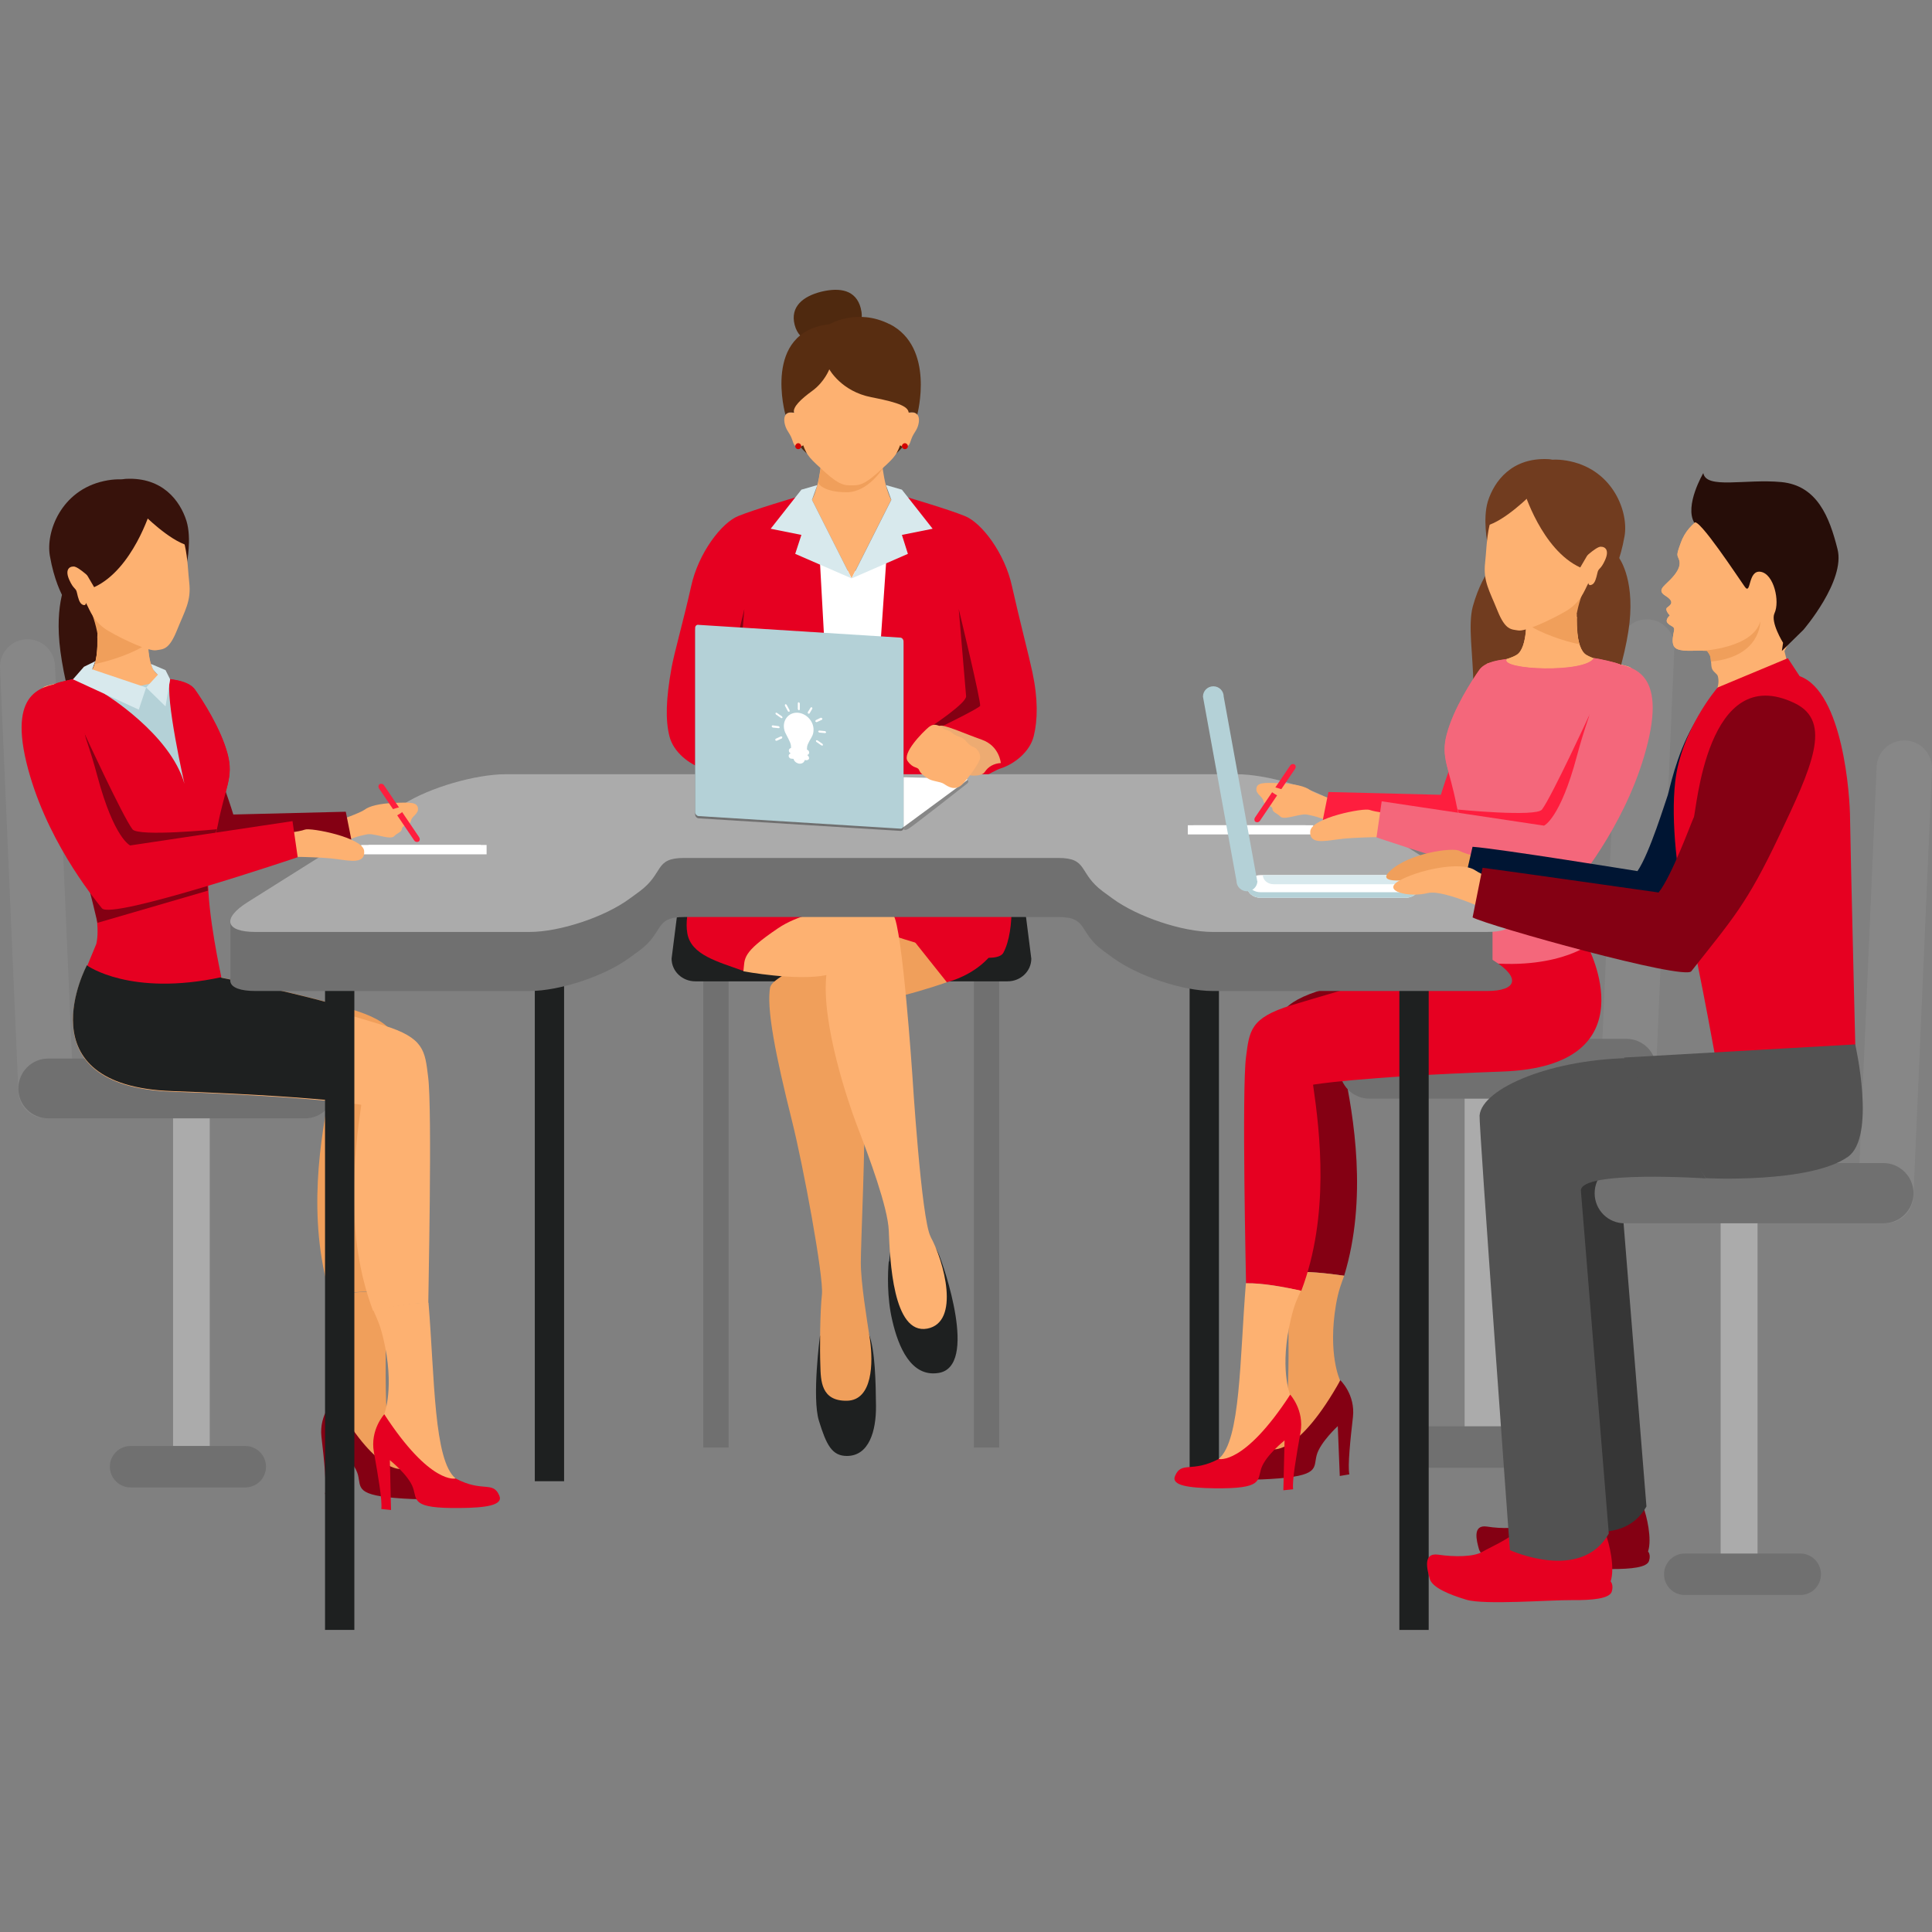 <svg width="80" height="80" viewBox="0 0 80 80" fill="none" xmlns="http://www.w3.org/2000/svg">
<rect x="0" y="0" width="80" height="80" fill="#808080" stroke="none"/>
<g clip-path="url(#clip0_259_4712)">
<path d="M32.928 20.598C32.928 20.598 31.269 21.085 30.575 21.366C29.882 21.638 28.916 22.901 28.618 24.28C28.313 25.651 27.925 27.005 27.809 27.641C27.57 28.97 27.553 29.812 27.718 30.481C27.884 31.15 28.544 31.645 29.089 31.819C29.238 31.86 29.675 32.108 29.675 32.108H34.439L33.779 22.53L32.928 20.598Z" fill="#E60021"/>
<path d="M30.17 40.207H29.121V59.941H30.17V40.207Z" fill="#707070"/>
<path d="M41.375 40.207H40.326V59.941H41.375V40.207Z" fill="#707070"/>
<path d="M42.382 37.093C42.382 36.581 41.944 36.16 41.399 36.16H29.121C28.576 36.16 28.139 36.581 28.139 37.093L27.809 39.694C27.809 40.214 28.246 40.635 28.791 40.635H41.721C42.266 40.635 42.704 40.214 42.704 39.694L42.374 37.093H42.382Z" fill="#1E2020"/>
<path d="M39.212 40.671C39.212 40.671 35.753 41.91 34.374 41.53C32.995 41.142 34.993 38.07 34.993 38.07L38.403 38.227L39.212 40.671Z" fill="#F09F5B"/>
<path d="M39.799 31.621C39.799 31.621 40.864 34.503 41.442 35.518C41.978 36.46 42.044 38.524 41.549 39.449C41.054 40.373 34.861 37.995 34.861 37.995L34.613 32.117L39.79 31.621H39.799Z" fill="#E60021"/>
<path d="M39.211 40.669C39.211 40.669 42.216 40 41.589 36.879C41.308 35.525 39.591 36.648 39.591 36.648L36.346 37.077L39.211 40.677V40.669Z" fill="#E60021"/>
<path d="M36.802 52.236C36.76 52.674 36.719 53.722 36.95 54.688C37.198 55.762 37.718 57.033 38.858 56.852C40.526 56.596 39.081 52.418 38.858 51.898C38.552 51.212 38.123 51.113 37.743 51.212C37.041 51.386 36.917 51.105 36.818 52.236H36.802Z" fill="#1E2020"/>
<path d="M33.953 55.318C33.953 55.318 33.614 57.886 33.911 58.835C34.217 59.826 34.448 60.288 35.067 60.288C35.984 60.288 36.281 59.256 36.273 58.224C36.264 57.275 36.24 55.879 35.975 55.235C35.719 54.599 33.953 55.318 33.953 55.318Z" fill="#1E2020"/>
<path d="M30.782 40.205C29.717 39.817 28.619 39.545 28.462 38.653C28.305 37.761 28.784 36.713 29.312 35.904C29.849 35.086 30.865 32.105 30.865 32.105H35.356L35.241 40.048L30.782 40.205Z" fill="#E60021"/>
<path d="M31.896 40.852C31.715 41.711 32.128 43.751 32.788 46.385C33.267 48.292 34.109 52.858 34.035 53.593C33.952 54.328 33.944 55.896 33.969 56.532C33.986 57.168 33.994 58.018 35.067 58.002C36.141 57.985 36.157 56.416 36.025 55.483C35.885 54.559 35.645 53.122 35.645 52.272C35.645 51.421 35.843 47.293 35.785 45.765C35.728 44.238 34.968 39.094 34.968 39.094C34.968 39.094 32.004 40.39 31.905 40.852H31.896Z" fill="#F09F5B"/>
<path d="M38.536 51.209C38.148 50.507 37.777 44.496 37.777 44.496C37.777 44.496 37.364 38.37 36.992 37.891C36.621 37.412 33.747 37.403 32.22 38.435C30.692 39.468 30.849 39.674 30.783 40.219C30.783 40.219 33.004 40.632 34.218 40.376C34.003 42.366 35.126 45.66 35.473 46.569C35.993 47.923 36.761 49.987 36.802 50.953C36.852 52.15 36.968 55.279 38.396 55.015C39.775 54.751 39.09 52.224 38.536 51.217V51.209Z" fill="#FDB171"/>
<path d="M37.71 22.742L35.266 23.708L33.185 22.742V32.114H37.71V22.742Z" fill="white"/>
<path d="M34.036 18.773C34.036 18.773 33.978 20.02 33.623 20.697L35.266 23.95V19.591L34.036 18.773Z" fill="#FDB171"/>
<path d="M36.488 18.773C36.488 18.773 36.546 20.02 36.901 20.697L35.258 23.95V19.591L36.488 18.773Z" fill="#FDB171"/>
<path d="M36.554 19.384C36.529 19.194 36.513 19.029 36.505 18.922L36.488 18.781L35.266 19.599L34.102 18.814L34.036 18.847C34.028 18.996 33.995 19.351 33.928 19.747L33.879 20.003C33.879 20.003 34.069 20.383 35.06 20.383C35.951 20.383 36.562 19.384 36.562 19.384H36.554Z" fill="#F09F5B"/>
<path d="M30.592 24.552C31.22 24.816 30.592 32.115 30.592 32.115H34.44L33.862 21.629L30.584 24.552H30.592Z" fill="#E60021"/>
<path d="M37.115 18.774C37.115 18.774 37.396 18.535 37.421 18.411L37.214 18.328L37.115 18.766V18.774Z" fill="#4F290F"/>
<path d="M33.407 18.774C33.407 18.774 33.126 18.535 33.102 18.411L33.308 18.328L33.407 18.766V18.774Z" fill="#4F290F"/>
<path d="M35.645 12.78C35.843 13.539 35.282 13.886 34.522 14.068C33.762 14.249 33.102 14.208 32.904 13.449C32.714 12.697 33.251 12.268 34.01 12.078C34.77 11.896 35.447 11.995 35.645 12.771V12.78Z" fill="#4F290F"/>
<path d="M37.643 17.091C37.643 17.091 37.998 15.63 37.585 14.812C37.139 13.937 36.479 13.434 35.265 13.434C34.051 13.434 33.382 13.937 32.945 14.812C32.532 15.63 32.887 17.091 32.887 17.091C32.334 16.984 32.441 17.57 32.614 17.843C32.755 18.066 32.763 18.09 32.846 18.33C32.969 18.677 33.258 18.437 33.258 18.437C33.424 18.883 33.539 18.99 34.2 19.585C34.778 20.097 34.976 20.097 35.265 20.097C35.554 20.097 35.752 20.097 36.33 19.585C36.991 18.99 37.106 18.883 37.271 18.437C37.271 18.437 37.552 18.677 37.684 18.33C37.767 18.09 37.775 18.066 37.915 17.843C38.089 17.578 38.188 16.984 37.643 17.091Z" fill="#FDB171"/>
<path d="M36.842 13.426C35.488 12.74 34.349 13.426 34.349 13.426C31.541 13.731 32.524 17.174 32.524 17.174C32.582 17.092 32.697 17.05 32.871 17.092C32.83 16.844 33.151 16.538 33.647 16.175C34.142 15.812 34.34 15.292 34.34 15.292C34.34 15.292 34.836 16.208 36.083 16.448C37.33 16.687 37.594 16.86 37.627 17.084C37.808 17.05 37.916 17.083 37.982 17.166C37.982 17.166 38.733 14.383 36.834 13.417L36.842 13.426Z" fill="#582D11"/>
<path d="M37.593 18.475C37.593 18.55 37.536 18.599 37.47 18.599C37.404 18.599 37.346 18.55 37.346 18.475C37.346 18.409 37.404 18.352 37.47 18.352C37.536 18.352 37.593 18.409 37.593 18.475Z" fill="#D40000"/>
<path d="M32.93 18.475C32.93 18.55 32.987 18.599 33.053 18.599C33.12 18.599 33.177 18.55 33.177 18.475C33.177 18.409 33.12 18.352 33.053 18.352C32.987 18.352 32.93 18.409 32.93 18.475Z" fill="#D40000"/>
<path d="M35.264 23.95L33.621 20.697L33.844 20.086L33.184 20.276L31.912 21.894L33.184 22.15L32.928 22.934L35.264 23.95Z" fill="#D8E9ED"/>
<path d="M37.595 20.598C37.595 20.598 39.255 21.085 39.948 21.366C40.642 21.638 41.608 22.901 41.905 24.28C42.211 25.651 42.615 27.195 42.747 27.822C42.987 28.945 42.97 29.812 42.805 30.481C42.64 31.15 41.979 31.645 41.434 31.819C41.286 31.86 40.848 32.108 40.848 32.108H36.084L36.745 22.53L37.595 20.598Z" fill="#E60021"/>
<path d="M35.266 23.95L36.909 20.697L36.686 20.086L37.346 20.276L38.618 21.894L37.346 22.15L37.594 22.934L35.266 23.95Z" fill="#D8E9ED"/>
<path d="M39.063 30.049C39.063 30.049 40.525 29.331 40.582 29.232C40.648 29.133 39.699 25.219 39.699 25.219C39.699 25.219 39.98 28.546 40.004 28.827C40.029 29.108 38.617 30.041 38.617 30.041L39.063 30.057V30.049Z" fill="#840013"/>
<path d="M31.458 30.049C31.458 30.049 29.997 29.331 29.939 29.232C29.873 29.133 30.822 25.219 30.822 25.219C30.822 25.219 30.542 28.546 30.517 28.827C30.492 29.108 31.904 30.041 31.904 30.041L31.458 30.057V30.049Z" fill="#840013"/>
<path d="M30.361 32.108C30.361 32.108 29.891 32.174 29.75 31.96C29.61 31.745 29.379 31.613 29.09 31.596C29.09 31.596 29.148 30.886 29.874 30.63C30.609 30.374 31.526 29.945 31.641 30.069C31.765 30.193 30.353 32.108 30.353 32.108H30.361Z" fill="#EDAB72"/>
<path d="M32.044 30.091C32.341 30.338 33.175 31.197 32.936 31.519C32.705 31.841 32.531 31.734 32.465 31.882C32.399 32.031 32.3 32.097 32.11 32.229C31.92 32.361 31.598 32.353 31.433 32.46C31.268 32.568 30.962 32.782 30.657 32.46C30.352 32.138 29.963 31.577 29.939 31.395C29.914 31.222 30.038 30.991 30.228 30.925C30.426 30.859 30.533 30.627 30.674 30.561C30.814 30.495 30.987 30.454 31.095 30.347C31.202 30.239 31.4 30.223 31.45 30.173C31.508 30.124 31.797 29.892 32.036 30.091H32.044Z" fill="#FDB171"/>
<path d="M5.449 43.964L8.785 40.43C8.785 40.43 8.818 40.38 8.835 40.355L9.157 40.479C9.157 40.479 12.872 41.222 14.812 41.875C16.505 42.444 16.464 43.064 16.53 44.137C16.621 45.508 15.985 53.368 15.977 53.492C15.275 53.426 14.367 53.533 13.673 53.632C12.699 50.437 13.277 47.044 13.69 45.078C13.69 45.078 11.956 44.69 5.895 44.013C5.738 43.997 5.59 43.98 5.449 43.955V43.964Z" fill="#F09F5B"/>
<path d="M15.97 53.501C16.019 56.647 15.755 60.032 16.614 60.841C16.614 60.841 15.838 61.262 15.425 61.056C14.673 60.676 13.839 57.968 13.839 57.968C13.839 57.968 14.351 56.886 14.005 54.838C13.897 54.227 13.782 53.971 13.666 53.641C14.36 53.542 15.276 53.435 15.97 53.501Z" fill="#F09F5B"/>
<path d="M8.685 60.446C8.685 60.867 8.347 61.205 7.926 61.205C7.505 61.205 7.166 60.867 7.166 60.446V44.502C7.166 44.081 7.505 43.742 7.926 43.742C8.347 43.742 8.685 44.081 8.685 44.502V60.446Z" fill="#ABABAB"/>
<path d="M3.039 45.17C3.039 45.798 2.527 46.31 1.899 46.31C1.272 46.31 0.76 45.798 0.76 45.17L0 27.608C0 26.981 0.512 26.469 1.139 26.469C1.767 26.469 2.279 26.981 2.279 27.608L3.039 45.17Z" fill="#878787"/>
<path d="M13.863 45.071C13.863 44.385 13.31 43.832 12.633 43.832H1.998C1.313 43.832 0.76 44.385 0.76 45.071C0.76 45.756 1.313 46.309 1.998 46.309H12.633C13.31 46.309 13.863 45.756 13.863 45.071Z" fill="#707070"/>
<path d="M11.014 60.734C11.014 60.263 10.634 59.875 10.155 59.875H5.408C4.937 59.875 4.549 60.255 4.549 60.734C4.549 61.204 4.937 61.592 5.408 61.592H10.155C10.626 61.592 11.014 61.213 11.014 60.734Z" fill="#707070"/>
<path d="M13.839 57.958C13.839 57.958 13.204 58.56 13.311 59.493C13.418 60.426 13.534 61.524 13.46 61.863L13.864 61.929L13.947 59.865C13.947 59.865 14.682 60.542 14.822 61.07C14.962 61.607 14.673 61.929 16.713 62.053C17.737 62.119 18.505 62.078 18.364 61.657C18.141 61.013 17.687 61.491 16.605 60.823C16.605 60.823 15.549 61.029 13.831 57.949L13.839 57.958Z" fill="#840013"/>
<path d="M3.599 39.977L6.101 40.208L9.148 40.489C9.148 40.489 13.689 41.785 15.869 42.454C17.57 42.974 17.594 43.511 17.727 44.584C17.908 45.946 17.727 53.84 17.735 53.964C17.033 53.947 16.133 54.129 15.448 54.277C14.267 51.164 14.671 47.73 14.96 45.748C14.96 45.748 13.202 45.426 7.117 45.203C0.916 44.98 3.599 39.993 3.599 39.993V39.977Z" fill="#FDB171"/>
<path d="M17.744 53.946C18 57.084 17.959 60.477 18.867 61.221C18.867 61.221 18.124 61.7 17.695 61.518C16.927 61.196 15.911 58.554 15.911 58.554C15.911 58.554 16.357 57.439 15.87 55.416C15.729 54.813 15.589 54.566 15.457 54.252C16.142 54.103 17.042 53.93 17.744 53.946Z" fill="#FDB171"/>
<path d="M15.912 58.562C15.912 58.562 15.317 59.206 15.482 60.131C15.647 61.056 15.837 62.138 15.788 62.484L16.192 62.526L16.143 60.462C16.143 60.462 16.919 61.081 17.1 61.601C17.282 62.121 17.01 62.468 19.057 62.443C20.089 62.435 20.849 62.336 20.676 61.931C20.411 61.304 19.99 61.816 18.867 61.221C18.867 61.221 17.827 61.502 15.912 58.562Z" fill="#E60021"/>
<path d="M13.945 45.6C13.648 43.775 14.548 41.802 14.548 41.794C12.558 41.166 9.148 40.481 9.148 40.481L9.073 40.109C9.073 40.109 7.521 40.192 6.101 40.2C4.747 40.208 3.599 39.969 3.599 39.969C3.599 39.969 0.916 44.956 7.117 45.179C10.766 45.311 12.855 45.476 13.945 45.592V45.6Z" fill="#1E2020"/>
<path d="M23.358 34.508H22.145V61.334H23.358V34.508Z" fill="#1E2020"/>
<path d="M50.474 34.508H49.26V61.334H50.474V34.508Z" fill="#1E2020"/>
<path d="M63.883 43.147L60.547 39.613C60.547 39.613 60.514 39.564 60.497 39.539L60.175 39.663C60.175 39.663 56.46 40.406 54.519 41.058C52.827 41.628 52.868 42.247 52.802 43.321C52.711 44.691 53.347 52.552 53.355 52.684C54.049 52.618 54.965 52.725 55.659 52.824C56.633 49.629 56.055 46.235 55.642 44.27C55.642 44.27 57.376 43.882 63.437 43.205C63.593 43.189 63.742 43.172 63.883 43.147Z" fill="#840013"/>
<path d="M53.355 52.684C53.305 55.83 53.57 59.216 52.711 60.025C52.711 60.025 53.487 60.446 53.9 60.239C54.651 59.868 55.485 57.151 55.485 57.151C55.485 57.151 54.973 56.07 55.32 54.022C55.427 53.411 55.543 53.155 55.659 52.825C54.965 52.726 54.048 52.618 53.355 52.684Z" fill="#F09F5B"/>
<path d="M60.647 59.626C60.647 60.047 60.985 60.386 61.406 60.386C61.819 60.386 62.166 60.047 62.166 59.626V43.674C62.166 43.253 61.827 42.914 61.406 42.914C60.985 42.914 60.647 43.253 60.647 43.674V59.626Z" fill="#ABABAB"/>
<path d="M66.295 44.346C66.295 44.974 66.807 45.486 67.434 45.486C68.062 45.486 68.574 44.974 68.574 44.346L69.333 26.784C69.333 26.157 68.822 25.645 68.194 25.645C67.567 25.645 67.055 26.157 67.055 26.784L66.295 44.346Z" fill="#878787"/>
<path d="M55.469 44.254C55.469 43.569 56.022 43.016 56.707 43.016H67.342C68.027 43.016 68.581 43.569 68.581 44.254C68.581 44.94 68.027 45.493 67.342 45.493H56.707C56.022 45.493 55.469 44.94 55.469 44.254Z" fill="#707070"/>
<path d="M58.318 59.917C58.318 59.447 58.698 59.059 59.177 59.059H63.925C64.395 59.059 64.783 59.438 64.783 59.917C64.783 60.388 64.404 60.776 63.925 60.776H59.177C58.706 60.776 58.318 60.396 58.318 59.917Z" fill="#707070"/>
<path d="M55.494 57.145C55.494 57.145 56.13 57.739 56.022 58.681C55.915 59.614 55.8 60.704 55.874 61.05L55.477 61.117L55.395 59.052C55.395 59.052 54.66 59.729 54.52 60.258C54.379 60.794 54.668 61.117 52.629 61.24C51.605 61.306 50.837 61.265 50.977 60.844C51.2 60.2 51.655 60.679 52.736 60.01C52.736 60.01 53.793 60.217 55.511 57.137L55.494 57.145Z" fill="#840013"/>
<path d="M65.732 39.16L63.23 39.391L60.183 39.672C60.183 39.672 55.642 40.968 53.462 41.629C51.761 42.149 51.737 42.694 51.596 43.759C51.415 45.122 51.596 53.015 51.596 53.139C52.298 53.122 53.198 53.304 53.883 53.453C55.064 50.34 54.66 46.905 54.371 44.915C54.371 44.915 56.129 44.593 62.215 44.37C68.415 44.147 65.732 39.16 65.732 39.16Z" fill="#E60021"/>
<path d="M51.59 53.129C51.334 56.267 51.375 59.66 50.467 60.403C50.467 60.403 51.21 60.882 51.631 60.7C52.399 60.378 53.414 57.736 53.414 57.736C53.414 57.736 52.969 56.621 53.456 54.607C53.596 54.004 53.728 53.756 53.869 53.443C53.183 53.294 52.283 53.121 51.581 53.137L51.59 53.129Z" fill="#FDB171"/>
<path d="M53.422 57.746C53.422 57.746 54.016 58.39 53.851 59.315C53.686 60.24 53.496 61.321 53.546 61.668L53.141 61.709L53.191 59.645C53.191 59.645 52.414 60.264 52.233 60.785C52.051 61.305 52.324 61.652 50.276 61.627C49.244 61.61 48.484 61.519 48.657 61.115C48.922 60.487 49.343 60.999 50.466 60.413C50.466 60.413 51.506 60.694 53.422 57.754V57.746Z" fill="#E60021"/>
<path d="M62.207 23.008C62.207 23.008 61.439 23.487 60.985 25.114C60.779 25.882 60.993 27.112 61.01 28.334C61.018 29.317 61.357 30.423 61.076 31.191C60.481 32.867 61.051 34.18 61.051 34.18C61.051 34.18 60.514 33.47 60.96 32.421C61.109 32.058 61.571 31.43 61.538 30.365C61.505 29.3 61.571 28.441 61.86 27.822C62.149 27.203 62.108 26.385 62.042 25.766C61.984 25.147 62.372 23.628 62.554 23.504C62.727 23.38 62.422 23.322 62.422 23.322L62.199 23L62.207 23.008Z" fill="#713C1F"/>
<path d="M67.012 23.059C67.012 23.059 67.681 23.876 67.474 25.792C67.375 26.692 67.028 28.145 66.475 29.433C66.029 30.473 65.154 31.514 65.129 32.447C65.072 34.469 63.379 35.386 63.379 35.386C63.379 35.386 64.138 34.775 64.089 33.487C64.073 33.041 63.792 32.257 64.304 31.134C64.816 30.011 65.773 28.921 65.724 28.145C65.666 27.369 65.617 26.692 65.963 26.056C66.31 25.42 65.823 24.38 65.683 24.181C65.542 23.983 66.616 23.306 66.616 23.306L67.02 23.059H67.012Z" fill="#713C1F"/>
<path d="M65.304 24.9C65.304 24.9 65.23 25.899 65.304 26.551C65.386 27.203 64.99 27.55 64.751 28.012C64.511 28.475 64.635 28.648 64.751 29.16C64.866 29.672 64.338 29.978 64.247 30.341C64.156 30.704 64.263 30.795 64.189 31.026C64.115 31.258 63.644 32.191 63.95 32.735C64.255 33.289 65.386 30.052 65.386 30.052L65.964 27.468C65.964 27.468 66.848 25.263 66.716 25.147C66.584 25.024 66.064 24.223 66.064 24.223L65.312 24.908L65.304 24.9Z" fill="#713C1F"/>
<path d="M61.1 26.222C61.1 27.065 61.768 27.742 62.602 27.742C63.436 27.742 64.105 27.065 64.105 26.222C64.105 25.38 63.436 24.703 62.602 24.703C61.768 24.703 61.1 25.38 61.1 26.222Z" fill="#713C1F"/>
<path d="M62.083 27.37C62.339 27.312 62.595 27.238 62.793 27.122C63.28 26.841 63.198 25.438 63.198 25.438H65.287C65.287 25.438 65.204 26.841 65.691 27.122C66.178 27.403 66.938 27.452 67.4 27.593C67.863 27.733 67.433 28.121 67.574 29.046C67.681 29.781 67.689 30.771 67.689 30.771L62.066 30.738V27.37H62.083Z" fill="#FDB171"/>
<path d="M61.581 27.502C61.581 27.502 61.581 27.485 61.581 27.477C61.993 27.394 62.464 27.312 62.794 27.122C63.281 26.841 63.199 25.438 63.199 25.438H65.288C65.288 25.438 65.205 26.841 65.692 27.122C66.18 27.403 66.939 27.452 67.402 27.593C67.864 27.733 67.435 28.121 67.575 29.046C67.682 29.781 67.691 30.771 67.691 30.771L62.538 30.738C62.332 30.87 62.092 30.994 61.82 31.102C61.746 31.126 61.655 31.143 61.572 31.16V27.502H61.581Z" fill="#FDB171"/>
<path d="M65.387 26.674C64.825 26.567 63.736 26.212 63.207 25.815V25.7V25.659V25.617C63.207 25.609 63.207 25.601 63.207 25.593V25.568V25.551L64.256 25.543H65.304C65.304 25.543 65.271 26.179 65.395 26.682L65.387 26.674Z" fill="#F09F5B"/>
<path d="M67.705 30.524C67.705 30.524 67.887 29.302 67.606 28.608C67.433 28.187 67.416 27.708 67.061 27.51C66.929 27.436 66.236 27.287 66.004 27.254C65.658 27.89 62.107 27.749 62.388 27.295C62.157 27.337 61.529 27.378 61.265 27.741C60.959 28.17 60.192 29.351 59.911 30.416C59.655 31.382 60.018 31.787 60.324 33.372C60.423 33.868 60.712 34.958 60.72 35.453C60.745 37.063 60.175 39.573 60.167 39.647C63.932 40.457 65.715 39.169 65.715 39.169L65.336 38.269C65.055 37.055 65.955 34.446 66.847 32.968C67.391 32.068 67.664 31.448 67.796 31.019V30.565L67.689 30.524H67.705Z" fill="#F4677B"/>
<path d="M61.595 22.504C61.595 22.504 61.388 21.481 61.611 20.754C61.876 19.92 62.602 18.938 64.113 19.012C65.624 19.086 61.587 22.496 61.587 22.496L61.595 22.504Z" fill="#713C1F"/>
<path d="M61.786 22.959C61.645 23.124 61.67 23.363 61.827 23.504L62.157 23.784C62.314 23.925 62.553 23.908 62.694 23.743C62.834 23.578 62.818 23.338 62.653 23.198L62.322 22.909C62.165 22.777 61.926 22.794 61.786 22.95V22.959Z" fill="#C90E00"/>
<path d="M62.018 21.036C62.48 19.855 63.347 18.732 65.031 19.104C66.806 19.492 67.442 21.209 67.269 22.2C67.096 23.199 66.79 23.785 66.683 23.975C66.575 24.157 65.642 24.512 65.345 25.09C65.056 25.676 62.018 21.036 62.018 21.036Z" fill="#713C1F"/>
<path d="M65.674 24.181C65.534 24.511 65.352 25.006 65.27 25.526C65.121 25.584 65.039 25.725 64.857 25.782C63.66 26.179 62.9 25.708 62.9 25.708C62.9 25.708 62.867 25.873 63.098 25.65L65.666 24.164C65.666 24.164 65.666 24.172 65.674 24.181Z" fill="#F09F5B"/>
<path d="M65.773 24.141C65.592 24.479 65.46 24.95 64.815 25.321C64.171 25.693 63.164 26.155 62.867 26.106C62.578 26.056 62.338 26.106 62.008 25.288C61.678 24.463 61.405 24.066 61.496 23.29C61.587 22.522 61.529 20.912 62.561 20.483C63.329 20.161 64.427 20.541 64.931 21.259C65.435 21.977 65.41 22.209 65.468 23.232C65.468 23.232 66.079 22.63 66.285 22.638C66.492 22.638 66.64 22.803 66.459 23.199C66.277 23.604 66.186 23.513 66.145 23.728C66.095 23.942 66.046 24.149 65.922 24.207C65.773 24.281 65.773 24.141 65.773 24.141Z" fill="#FDB171"/>
<path d="M63.098 20.319C63.098 20.319 63.833 22.763 65.434 23.498L66.516 21.648L65.22 20.129L63.098 20.319Z" fill="#713C1F"/>
<path d="M63.413 20.467C63.413 20.467 62.331 21.565 61.547 21.771C61.547 21.771 61.877 20.004 63.017 19.418L63.421 20.458L63.413 20.467Z" fill="#713C1F"/>
<path d="M14.673 39.633H13.459V67.491H14.673V39.633Z" fill="#1E2020"/>
<path d="M59.159 41.004H57.945V67.492H59.159V41.004Z" fill="#1E2020"/>
<path d="M55.436 35.742C54.354 35.065 52.447 34.504 51.2 34.504H20.947C19.692 34.504 17.785 35.057 16.711 35.742L10.263 39.797C9.181 40.474 9.322 41.035 10.577 41.035H21.93C23.176 41.035 25.051 40.416 26.083 39.648L26.479 39.359C27.511 38.599 27.074 37.972 28.329 37.972H43.819C45.074 37.972 44.636 38.591 45.668 39.359L46.064 39.648C47.096 40.407 48.962 41.035 50.218 41.035H61.571C62.826 41.035 62.966 40.482 61.884 39.797L55.444 35.742H55.436Z" fill="#707070"/>
<path d="M61.802 37.414H53.867V40.221H61.802V37.414Z" fill="#707070"/>
<path d="M9.545 38.227V40.621H18.586V38.59L9.545 38.227Z" fill="#707070"/>
<path d="M55.436 33.297C54.354 32.62 52.447 32.059 51.2 32.059H20.947C19.692 32.059 17.785 32.612 16.711 33.297L10.263 37.351C9.181 38.028 9.322 38.59 10.577 38.59H21.93C23.176 38.59 25.051 37.971 26.083 37.203L26.479 36.914C27.511 36.154 27.074 35.526 28.329 35.526H43.819C45.074 35.526 44.636 36.146 45.668 36.914L46.064 37.203C47.096 37.962 48.962 38.59 50.218 38.59H61.571C62.826 38.59 62.966 38.036 61.884 37.351L55.444 33.297H55.436Z" fill="#ABABAB"/>
<path d="M55.388 34.163C55.388 34.163 54.703 33.857 54.397 33.791C54.092 33.725 54.092 33.692 53.736 33.766C53.381 33.84 53.109 33.923 53.002 33.799C52.886 33.675 52.696 33.642 52.688 33.494C52.688 33.345 52.341 33.362 52.316 33.172C52.291 32.982 51.986 32.883 52.027 32.643C52.06 32.404 52.316 32.404 52.977 32.429C53.637 32.453 54.05 32.569 54.24 32.709C54.43 32.85 55.313 33.155 55.313 33.155L55.396 34.163H55.388Z" fill="#FDB171"/>
<path d="M51.993 34.031C52.05 34.064 52.133 34.048 52.174 33.982L53.627 31.835C53.669 31.769 53.66 31.695 53.603 31.653C53.545 31.62 53.462 31.637 53.421 31.703L51.968 33.849C51.927 33.916 51.935 33.99 51.984 34.031H51.993Z" fill="#FE1E3E"/>
<path d="M53.528 32.808C53.338 32.824 52.661 32.469 52.579 32.626C52.496 32.783 53.057 33.014 53.157 33.08C53.256 33.146 53.759 33.221 53.759 33.221L53.52 32.808H53.528Z" fill="#FDB171"/>
<path d="M61.703 27.453C61.579 27.503 61.108 29.55 60.646 30.384C60.175 31.218 59.663 32.911 59.663 32.911L55.007 32.795L54.775 33.951L60.258 34.827L62.471 30.781L61.703 27.453Z" fill="#FE1E3E"/>
<path d="M54.379 34.172H49.185V34.552H54.379V34.172Z" fill="white"/>
<path d="M54.065 34.172H49.416V34.378H54.065V34.172Z" fill="white"/>
<path d="M57.691 33.709C57.691 33.709 56.947 33.627 56.708 33.536C56.468 33.445 54.322 33.858 54.256 34.411C54.198 34.964 54.817 34.832 55.387 34.758C55.948 34.667 57.707 34.634 58.013 34.684C58.326 34.733 57.691 33.709 57.691 33.709Z" fill="#FDB171"/>
<path d="M60.729 35.453C60.729 35.643 60.729 35.85 60.712 36.056C62.289 36.295 63.908 36.205 65.501 36.312C65.782 35.148 66.319 33.852 66.855 32.96C67.4 32.06 67.673 31.441 67.805 31.011V30.557L67.698 30.516C67.698 30.516 67.879 29.294 67.598 28.6C67.425 28.179 67.409 27.7 67.053 27.502C66.921 27.428 66.228 27.279 65.997 27.246C65.65 27.882 62.099 27.741 62.38 27.287C62.149 27.329 61.521 27.37 61.257 27.733C60.952 28.163 60.184 29.343 59.903 30.408C59.647 31.375 60.01 31.779 60.316 33.364C60.415 33.86 60.704 34.95 60.712 35.445L60.729 35.453Z" fill="#F4677B"/>
<path d="M60.73 35.451C60.73 35.451 60.764 35.699 60.73 36.062L65.296 37.391C65.296 37.391 65.651 35.872 65.841 35.261C66.031 34.65 60.739 35.451 60.739 35.451H60.73Z" fill="#FE1E3E"/>
<path d="M65.832 29.566C65.832 29.566 64.255 32.985 63.85 33.521C63.611 33.843 60.357 33.521 60.357 33.521L60.836 35.049L64.808 35.264L65.823 29.566H65.832Z" fill="#FE1E3E"/>
<path d="M66.683 27.434C67.418 27.599 68.987 27.632 68.236 30.736C67.484 33.849 65.503 36.293 65.106 36.789C64.718 37.284 56.998 34.675 56.998 34.675L57.213 33.18L63.934 34.188C63.934 34.188 64.603 33.907 65.296 31.306C65.866 29.168 66.683 27.434 66.683 27.434Z" fill="#F4677B"/>
<path d="M2.857 23.875C2.857 23.875 2.287 24.692 2.461 26.608C2.543 27.508 2.84 28.961 3.311 30.249C3.691 31.29 4.434 32.33 4.459 33.263C4.508 35.286 5.953 36.202 5.953 36.202C5.953 36.202 5.309 35.591 5.342 34.303C5.359 33.858 5.598 33.073 5.161 31.95C4.723 30.827 3.906 29.737 3.955 28.961C4.005 28.185 4.046 27.508 3.749 26.872C3.451 26.236 3.864 25.196 3.988 24.998C4.112 24.8 3.195 24.123 3.195 24.123L2.857 23.875Z" fill="#37120B"/>
<path d="M4.311 24.989C4.311 24.989 4.377 26.079 4.311 26.789C4.245 27.499 4.575 27.879 4.782 28.383C4.988 28.886 4.881 29.076 4.782 29.638C4.683 30.199 5.137 30.529 5.211 30.926C5.294 31.322 5.195 31.43 5.261 31.677C5.327 31.925 5.723 32.949 5.467 33.543C5.211 34.146 4.245 30.612 4.245 30.612L3.758 27.797C3.758 27.797 3.007 25.394 3.114 25.262C3.23 25.13 3.675 24.246 3.675 24.246L4.311 24.989Z" fill="#37120B"/>
<path d="M7.249 28.186C6.993 28.128 6.737 28.054 6.539 27.938C6.052 27.658 6.134 26.254 6.134 26.254H4.045C4.045 26.254 4.128 27.658 3.641 27.938C3.154 28.219 2.394 28.269 1.932 28.409C1.469 28.549 1.899 28.937 1.758 29.862C1.651 30.597 1.643 31.588 1.643 31.588L7.265 31.555V28.186H7.249Z" fill="#FDB171"/>
<path d="M7.745 28.319C7.745 28.319 7.745 28.302 7.745 28.294C7.332 28.211 6.861 28.129 6.531 27.93C6.044 27.65 6.126 26.246 6.126 26.246H4.037C4.037 26.246 4.12 27.65 3.633 27.93C3.146 28.211 2.386 28.261 1.924 28.401C1.461 28.541 1.891 28.93 1.75 29.854C1.643 30.589 1.635 31.58 1.635 31.58L6.787 31.547C6.993 31.679 7.233 31.803 7.514 31.91C7.588 31.935 7.679 31.952 7.761 31.968V28.31L7.745 28.319Z" fill="#FDB171"/>
<path d="M3.946 27.491C4.507 27.384 5.597 27.037 6.126 26.632V26.517V26.467V26.426C6.126 26.418 6.126 26.409 6.126 26.401V26.376V26.36L5.077 26.352H4.028C4.028 26.352 4.061 26.996 3.938 27.491H3.946Z" fill="#F09F5B"/>
<path d="M1.626 31.34C1.626 31.34 1.445 30.118 1.726 29.424C1.899 29.003 1.915 28.524 2.27 28.326C2.403 28.252 3.096 28.103 3.327 28.07C3.674 28.706 7.225 28.566 6.944 28.112C7.175 28.153 7.803 28.194 8.067 28.558C8.372 28.987 9.14 30.168 9.421 31.233C9.677 32.199 9.314 32.603 9.008 34.189C8.909 34.684 8.62 35.774 8.612 36.269C8.587 37.879 9.157 40.389 9.165 40.464C5.4 41.273 3.616 39.985 3.616 39.985L3.988 39.085C4.269 37.871 3.369 35.262 2.477 33.784C1.932 32.884 1.659 32.265 1.527 31.835V31.381L1.635 31.34H1.626Z" fill="#E60021"/>
<path d="M7.738 23.321C7.738 23.321 7.944 22.297 7.721 21.57C7.457 20.736 6.73 19.754 5.219 19.828C3.708 19.902 7.746 23.313 7.746 23.313L7.738 23.321Z" fill="#37120B"/>
<path d="M7.548 23.775C7.688 23.94 7.664 24.18 7.507 24.32L7.177 24.601C7.02 24.741 6.78 24.725 6.64 24.559C6.5 24.394 6.516 24.155 6.681 24.015L7.011 23.726C7.168 23.593 7.408 23.61 7.548 23.767V23.775Z" fill="#C90E00"/>
<path d="M7.316 21.852C6.854 20.671 5.987 19.548 4.302 19.92C2.527 20.308 1.891 22.026 2.065 23.016C2.238 24.015 2.543 24.602 2.651 24.791C2.758 24.973 3.691 25.328 3.988 25.906C4.277 26.492 7.316 21.852 7.316 21.852Z" fill="#37120B"/>
<path d="M3.65 25.001C3.791 25.332 3.972 25.827 4.055 26.347C4.204 26.405 4.286 26.545 4.468 26.603C5.665 27 6.433 26.521 6.433 26.521C6.433 26.521 6.466 26.686 6.235 26.463L3.667 24.977C3.667 24.977 3.667 24.985 3.659 24.993L3.65 25.001Z" fill="#F09F5B"/>
<path d="M3.558 24.961C3.74 25.299 3.872 25.77 4.516 26.142C5.16 26.513 6.167 26.976 6.465 26.926C6.754 26.877 6.993 26.926 7.323 26.109C7.654 25.283 7.926 24.887 7.835 24.11C7.744 23.343 7.794 21.733 6.77 21.303C6.002 20.981 4.904 21.361 4.4 22.079C3.897 22.798 3.921 23.029 3.864 24.053C3.864 24.053 3.253 23.45 3.046 23.458C2.84 23.458 2.691 23.623 2.873 24.02C3.055 24.424 3.145 24.333 3.187 24.548C3.236 24.763 3.286 24.969 3.41 25.035C3.558 25.11 3.558 24.969 3.558 24.969V24.961Z" fill="#FDB171"/>
<path d="M6.235 21.135C6.235 21.135 5.5 23.579 3.898 24.314L2.816 22.465L4.113 20.945L6.235 21.127V21.135Z" fill="#37120B"/>
<path d="M5.92 21.283C5.92 21.283 7.002 22.381 7.786 22.588C7.786 22.588 7.456 20.821 6.317 20.234L5.912 21.275L5.92 21.283Z" fill="#37120B"/>
<path d="M13.945 34.979C13.945 34.979 14.631 34.673 14.936 34.607C15.242 34.541 15.242 34.508 15.597 34.583C15.952 34.657 16.224 34.739 16.331 34.616C16.447 34.492 16.637 34.459 16.645 34.31C16.654 34.161 16.992 34.178 17.017 33.988C17.042 33.798 17.347 33.699 17.306 33.46C17.265 33.22 17.017 33.22 16.356 33.245C15.696 33.27 15.283 33.385 15.101 33.526C14.911 33.666 14.028 33.972 14.028 33.972L13.945 34.979Z" fill="#FDB171"/>
<path d="M17.331 34.848C17.273 34.881 17.19 34.864 17.149 34.798L15.696 32.651C15.654 32.585 15.663 32.511 15.72 32.47C15.778 32.437 15.861 32.453 15.902 32.519L17.355 34.666C17.397 34.732 17.388 34.806 17.339 34.848H17.331Z" fill="#FE1E3E"/>
<path d="M15.796 33.636C15.986 33.652 16.663 33.297 16.746 33.454C16.828 33.611 16.267 33.842 16.168 33.908C16.069 33.974 15.557 34.049 15.557 34.049L15.796 33.636Z" fill="#FDB171"/>
<path d="M7.621 28.27C7.745 28.319 8.216 30.367 8.678 31.201C9.149 32.035 9.661 33.727 9.661 33.727L14.318 33.612L14.549 34.768L9.066 35.643L6.854 31.597L7.621 28.27Z" fill="#840013"/>
<path d="M20.149 34.988H14.955V35.376H20.149V34.988Z" fill="white"/>
<path d="M19.908 34.988H15.26V35.195H19.908V34.988Z" fill="white"/>
<path d="M11.643 34.526C11.643 34.526 12.386 34.443 12.626 34.352C12.865 34.262 15.012 34.674 15.078 35.228C15.136 35.781 14.517 35.649 13.947 35.574C13.386 35.484 11.627 35.451 11.321 35.5C11.008 35.55 11.643 34.526 11.643 34.526Z" fill="#FDB171"/>
<path d="M8.603 36.27C8.603 36.46 8.603 36.666 8.62 36.873C7.043 37.112 5.425 37.021 3.831 37.129C3.55 35.964 3.014 34.668 2.477 33.776C1.932 32.876 1.659 32.257 1.527 31.828V31.373L1.635 31.332C1.635 31.332 1.453 30.11 1.734 29.417C1.907 28.995 1.924 28.517 2.279 28.319C2.411 28.244 3.104 28.096 3.336 28.062C3.682 28.698 7.233 28.558 6.952 28.104C7.183 28.145 7.811 28.186 8.075 28.55C8.38 28.979 9.148 30.16 9.429 31.225C9.685 32.191 9.322 32.596 9.016 34.181C8.917 34.676 8.628 35.766 8.62 36.261L8.603 36.27Z" fill="#E60021"/>
<path d="M8.604 36.271C8.604 36.271 8.571 36.519 8.604 36.882L4.038 38.212C4.038 38.212 3.683 36.692 3.493 36.081C3.303 35.47 8.596 36.271 8.596 36.271H8.604Z" fill="#840013"/>
<path d="M3.502 30.383C3.502 30.383 5.079 33.801 5.484 34.338C5.723 34.66 8.976 34.338 8.976 34.338L8.497 35.865L4.526 36.08L3.51 30.383H3.502Z" fill="#840013"/>
<path d="M2.65 28.254C1.915 28.419 0.346 28.452 1.09 31.557C1.841 34.669 3.823 37.114 4.219 37.609C4.607 38.104 12.327 35.495 12.327 35.495L12.112 34.001L5.391 35.008C5.391 35.008 4.723 34.727 4.029 32.126C3.459 29.988 2.642 28.254 2.642 28.254H2.65Z" fill="#E60021"/>
<path d="M4.326 28.728C4.326 28.728 7.043 30.379 7.637 32.452C7.637 32.452 6.82 28.852 7.043 28.125L4.326 28.728Z" fill="#B4D1D7"/>
<path d="M3.822 27.717L6.052 28.469L5.746 29.385L3.021 28.13L3.476 27.61L3.946 27.379L3.822 27.717Z" fill="#D8E9ED"/>
<path d="M6.053 28.466L6.54 27.938C6.54 27.938 6.441 27.855 6.35 27.732C6.309 27.674 6.251 27.492 6.251 27.492L6.854 27.748L7.044 28.128L6.854 29.251L6.053 28.466Z" fill="#D8E9ED"/>
<path d="M58.764 36.705C58.764 36.441 58.517 36.234 58.203 36.234H52.2C51.886 36.234 51.639 36.441 51.639 36.705C51.639 36.969 51.886 37.176 52.2 37.176H58.203C58.517 37.176 58.764 36.961 58.764 36.705Z" fill="white"/>
<path d="M52.737 36.614H57.674C57.922 36.614 58.129 36.441 58.129 36.234H52.291C52.291 36.441 52.489 36.614 52.737 36.614Z" fill="#D8E9ED"/>
<path d="M58.203 36.945H52.2C51.936 36.945 51.73 36.796 51.663 36.59C51.655 36.631 51.639 36.664 51.639 36.706C51.639 36.97 51.886 37.176 52.2 37.176H58.203C58.517 37.176 58.764 36.961 58.764 36.706C58.764 36.664 58.748 36.631 58.739 36.59C58.673 36.796 58.467 36.945 58.203 36.945Z" fill="#B4D1D7"/>
<path d="M52.067 36.477C52.067 36.716 51.868 36.906 51.637 36.906C51.398 36.906 51.2 36.716 51.2 36.477L49.812 28.847C49.812 28.608 50.002 28.418 50.242 28.418C50.481 28.418 50.671 28.608 50.671 28.847L52.058 36.477H52.067Z" fill="#B4D1D7"/>
<path d="M37.413 34.19V34.322C37.413 34.322 37.437 34.421 37.611 34.322C37.792 34.222 40.055 32.439 40.055 32.439C40.055 32.439 40.162 32.348 40.03 32.266L37.404 34.198L37.413 34.19Z" fill="#878787"/>
<path d="M37.172 34.279C37.254 34.288 37.37 34.263 37.436 34.23L40.012 32.331C40.078 32.289 40.07 32.257 39.995 32.248L32.251 32.058C32.176 32.05 32.036 31.827 31.962 31.868L28.898 33.677C28.832 33.718 28.84 33.759 28.915 33.767L37.163 34.279H37.172Z" fill="white"/>
<path d="M37.413 34.282C37.413 34.364 37.347 34.414 37.273 34.405L28.925 33.885C28.851 33.877 28.785 33.803 28.785 33.728V26.099C28.785 26.025 28.851 25.959 28.925 25.975L37.273 26.495C37.356 26.504 37.413 26.578 37.413 26.652V34.282Z" fill="#707070"/>
<path d="M37.413 34.188C37.413 34.263 37.347 34.321 37.273 34.312L28.925 33.792C28.851 33.784 28.785 33.71 28.785 33.627V25.998C28.785 25.915 28.851 25.857 28.925 25.874L37.273 26.402C37.356 26.402 37.413 26.485 37.413 26.559V34.188Z" fill="#B4D1D7"/>
<path d="M33.605 30.523C33.663 30.433 33.687 30.334 33.687 30.21C33.687 29.871 33.407 29.558 33.068 29.516C32.73 29.475 32.457 29.723 32.457 30.069C32.457 30.185 32.49 30.301 32.548 30.4C32.713 30.722 32.754 30.796 32.754 30.928C32.754 31.134 32.754 31.3 32.754 31.3L33.084 31.333L33.415 31.366C33.415 31.366 33.415 31.201 33.415 31.002C33.415 30.87 33.448 30.796 33.613 30.515L33.605 30.523Z" fill="white"/>
<path d="M33.087 31.431L32.855 31.406C32.889 31.596 33.095 31.621 33.095 31.621C33.095 31.621 33.293 31.646 33.326 31.456L33.095 31.431H33.087Z" fill="white"/>
<path d="M33.506 31.166C33.506 31.224 33.457 31.266 33.399 31.266L32.771 31.2C32.714 31.2 32.664 31.142 32.664 31.076C32.664 31.018 32.714 30.977 32.771 30.977L33.399 31.043C33.457 31.043 33.506 31.1 33.506 31.158V31.166Z" fill="white"/>
<path d="M33.466 31.151C33.466 31.2 33.424 31.233 33.367 31.225L32.788 31.159C32.731 31.159 32.69 31.11 32.69 31.06C32.69 31.01 32.731 30.977 32.788 30.986L33.367 31.052C33.424 31.052 33.466 31.101 33.466 31.151Z" fill="white"/>
<path d="M33.507 31.381C33.507 31.439 33.457 31.48 33.399 31.48L32.764 31.414C32.706 31.414 32.656 31.356 32.656 31.298C32.656 31.241 32.706 31.199 32.764 31.199L33.391 31.265C33.449 31.265 33.498 31.323 33.498 31.381H33.507Z" fill="white"/>
<path d="M33.076 29.079C33.076 29.079 33.118 29.104 33.118 29.129V29.377C33.118 29.377 33.101 29.418 33.076 29.41C33.076 29.41 33.035 29.385 33.035 29.36V29.112C33.035 29.112 33.052 29.071 33.076 29.079Z" fill="white"/>
<path d="M32.517 29.16C32.517 29.16 32.558 29.16 32.574 29.185L32.698 29.416C32.698 29.416 32.698 29.466 32.682 29.474C32.682 29.474 32.64 29.474 32.624 29.449L32.5 29.218C32.5 29.218 32.5 29.168 32.517 29.16Z" fill="white"/>
<path d="M32.111 29.526C32.111 29.526 32.144 29.501 32.169 29.517L32.383 29.666C32.383 29.666 32.408 29.707 32.4 29.724C32.4 29.724 32.367 29.749 32.342 29.732L32.128 29.583C32.128 29.583 32.103 29.542 32.111 29.526Z" fill="white"/>
<path d="M31.955 30.069C31.955 30.069 31.972 30.028 31.996 30.036L32.244 30.069C32.244 30.069 32.285 30.094 32.285 30.119C32.285 30.119 32.269 30.16 32.244 30.152L31.996 30.127C31.996 30.127 31.955 30.102 31.955 30.078V30.069Z" fill="white"/>
<path d="M32.103 30.649C32.103 30.649 32.103 30.599 32.12 30.591L32.335 30.492C32.335 30.492 32.384 30.492 32.392 30.517C32.392 30.517 32.392 30.567 32.376 30.575L32.161 30.674C32.161 30.674 32.112 30.674 32.103 30.649Z" fill="white"/>
<path d="M33.629 29.293C33.629 29.293 33.579 29.285 33.571 29.293L33.447 29.492C33.447 29.492 33.447 29.541 33.464 29.549C33.464 29.549 33.505 29.558 33.522 29.541L33.637 29.343C33.637 29.343 33.637 29.293 33.621 29.285L33.629 29.293Z" fill="white"/>
<path d="M34.044 29.745C34.044 29.745 34.003 29.712 33.986 29.72L33.78 29.819C33.78 29.819 33.755 29.852 33.763 29.877C33.763 29.877 33.805 29.91 33.821 29.902L34.036 29.803C34.036 29.803 34.061 29.77 34.052 29.745H34.044Z" fill="white"/>
<path d="M34.209 30.324C34.209 30.324 34.193 30.283 34.168 30.275L33.92 30.25C33.92 30.25 33.879 30.267 33.879 30.283C33.879 30.283 33.895 30.324 33.92 30.333L34.168 30.357C34.168 30.357 34.209 30.341 34.209 30.324Z" fill="white"/>
<path d="M34.076 30.861C34.076 30.861 34.076 30.82 34.06 30.803L33.845 30.654C33.845 30.654 33.795 30.646 33.787 30.663C33.787 30.663 33.787 30.712 33.804 30.721L34.018 30.869C34.018 30.869 34.068 30.877 34.076 30.861Z" fill="white"/>
<path d="M33.473 31.354C33.473 31.403 33.432 31.436 33.374 31.428L32.796 31.37C32.739 31.37 32.697 31.32 32.697 31.271C32.697 31.221 32.739 31.188 32.796 31.197L33.374 31.263C33.432 31.263 33.473 31.312 33.473 31.362V31.354Z" fill="white"/>
<path d="M40.17 32.108C40.17 32.108 40.641 32.174 40.781 31.96C40.922 31.745 41.153 31.613 41.442 31.596C41.442 31.596 41.384 30.886 40.657 30.63C39.923 30.374 39.006 29.945 38.891 30.069C38.767 30.193 40.179 32.108 40.179 32.108H40.17Z" fill="#EDAB72"/>
<path d="M38.477 30.091C38.18 30.338 37.346 31.197 37.586 31.519C37.817 31.841 37.99 31.734 38.056 31.882C38.122 32.031 38.221 32.097 38.411 32.229C38.601 32.361 38.923 32.353 39.088 32.46C39.254 32.568 39.559 32.782 39.864 32.46C40.17 32.138 40.558 31.577 40.583 31.395C40.608 31.222 40.484 30.991 40.294 30.925C40.096 30.859 39.988 30.627 39.848 30.561C39.708 30.495 39.534 30.454 39.427 30.347C39.319 30.239 39.121 30.223 39.072 30.173C39.014 30.124 38.725 29.892 38.486 30.091H38.477Z" fill="#FDB171"/>
<path d="M61.539 35.568C61.539 35.568 60.697 35.378 60.424 35.229C60.16 35.081 58.327 35.32 57.542 36.08C57.022 36.583 58.071 36.46 58.731 36.418C59.384 36.369 61.481 36.765 61.828 36.864C62.183 36.963 61.539 35.56 61.539 35.56V35.568Z" fill="#F09F5B"/>
<path d="M69.067 32.9C68.976 33.14 68.308 35.344 67.804 36.071C67.804 36.071 62.09 35.146 60.975 35.063L60.488 37.185C61.157 37.499 68.984 39.646 69.257 39.241C70.817 36.971 71.354 36.343 72.527 33.445C73.691 30.547 75.367 29.234 73.79 28.557C70.165 26.997 69.166 32.652 69.067 32.892V32.9Z" fill="#001533"/>
<path d="M69.829 25.978V25.863L70.638 25.144C70.82 25.342 71.117 25.417 71.382 25.194L74.272 22.609C74.494 24.038 73.85 25.598 73.776 25.879C73.694 26.209 73.875 26.994 74.131 27.844C73.297 28.075 72.447 28.265 71.588 28.389C71.803 27.786 71.984 26.589 70.655 26.82C69.425 27.035 69.458 26.54 69.549 26.168C69.73 26.102 69.813 26.226 69.829 25.978Z" fill="#FDB171"/>
<path d="M71.125 21.043C70.944 21.217 69.936 21.497 69.598 22.48C69.4 23.017 69.449 22.967 69.523 23.165C69.647 23.487 69.334 23.826 69.16 24.008C68.888 24.288 68.607 24.445 68.962 24.668C69.367 24.924 69.177 25.048 69.036 25.155C68.929 25.238 69.094 25.428 69.144 25.486C69.144 25.486 68.929 25.659 69.053 25.799C69.168 25.931 69.325 25.931 69.325 26.055C69.325 26.179 69.16 26.633 69.367 26.823C69.573 27.005 70.167 26.93 70.481 26.939C70.737 26.939 71.092 26.955 71.373 27.244C72.256 28.177 72.058 28.541 72.058 28.541C72.058 28.541 72.719 28.665 73.602 28.037C73.817 27.888 73.222 28.186 73.165 27.756C73.074 27.063 75.377 23.991 74.222 23.834C74.164 23.834 71.819 22.678 71.819 22.678L71.125 21.035V21.043Z" fill="#FDB171"/>
<path d="M75.113 21.985C74.51 21.308 73.107 20.317 72.091 20.408C71.703 20.45 71.381 20.705 71.1 21.06C70.869 21.234 69.936 21.531 69.598 22.481C69.4 23.017 69.449 22.968 69.523 23.166C69.647 23.488 69.334 23.826 69.16 24.008C68.888 24.289 68.607 24.446 68.962 24.669C69.367 24.925 69.177 25.049 69.036 25.156C68.929 25.238 69.094 25.428 69.144 25.486C69.144 25.486 68.929 25.66 69.053 25.8C69.168 25.932 69.325 25.932 69.325 26.056C69.325 26.18 69.16 26.634 69.367 26.824C69.573 27.005 70.167 26.931 70.481 26.939C70.547 26.939 70.613 26.939 70.688 26.948C70.721 26.997 70.762 27.055 70.795 27.113C70.877 27.253 70.828 27.575 70.902 27.715C70.985 27.864 71.1 27.889 71.133 28.004C71.241 28.417 70.968 28.789 70.968 28.789L72.05 28.227C72.116 28.442 72.067 28.533 72.067 28.533C72.067 28.533 72.727 28.657 73.611 28.029C73.825 27.881 73.231 28.178 73.173 27.748C73.173 27.715 73.173 27.682 73.173 27.641L73.701 27.369C73.701 27.369 74.18 26.246 75.014 25.007C75.84 23.769 75.716 22.646 75.113 21.969V21.985Z" fill="#FDB171"/>
<path d="M76.087 22.736C75.757 21.423 75.253 20.102 73.758 19.961C72.272 19.821 70.654 20.267 70.53 19.59C70.53 19.59 69.737 20.936 70.158 21.646C70.324 21.398 71.983 23.925 72.247 24.296C72.52 24.676 72.363 23.586 72.908 23.677C73.453 23.768 73.709 24.899 73.478 25.394C73.304 25.766 73.833 26.616 73.833 26.616L73.783 26.955L74.675 26.08C74.675 26.08 76.425 24.049 76.087 22.736Z" fill="#260D08"/>
<path d="M76.846 44.222C76.846 44.222 76.615 34.825 76.607 33.901C76.607 32.976 76.318 28.649 74.518 27.997L74.031 27.254L71.124 28.468C71.124 28.468 69.605 30.218 69.365 32.381C69.184 33.983 69.44 36.345 69.894 38.128C70.348 39.912 71.215 44.808 71.215 44.808L76.846 44.23V44.222Z" fill="#E60021"/>
<path d="M62.2 36.574C62.2 36.574 61.349 36.219 61.085 36.038C60.482 35.633 58.657 36.037 57.898 36.492C57.237 36.896 58.319 37.177 59.128 36.979C59.805 36.814 61.927 37.829 62.282 37.994C62.637 38.16 62.2 36.566 62.2 36.566V36.574Z" fill="#FDB171"/>
<path d="M65.047 62.131C65.352 62.428 66.318 62.833 66.789 62.717C67.26 62.601 67.912 62.048 68.044 62.403C68.184 62.75 68.415 63.724 68.242 64.244C68.242 64.244 68.366 64.368 68.283 64.632C68.201 64.905 67.557 64.971 66.723 64.971C65.881 64.963 63.362 65.169 62.66 64.954C61.959 64.748 61.331 64.476 61.24 64.145C61.149 63.815 60.951 63.121 61.571 63.212C62.19 63.311 62.933 63.295 63.255 63.113C63.577 62.923 64.262 62.626 64.543 62.354C64.816 62.089 64.923 62.007 65.047 62.131Z" fill="#840013"/>
<path d="M71.941 48.516C71.941 48.516 67.094 48.185 67.094 48.986L68.176 62.379C67.103 64.286 64.345 63.014 64.345 63.014C64.345 63.014 63.139 46.418 63.172 46.072C63.272 45.015 65.996 44.453 69.25 44.453L71.941 48.516Z" fill="#363636"/>
<path d="M63.273 63.228C63.595 63.55 64.627 63.98 65.139 63.856C65.643 63.732 66.337 63.146 66.485 63.517C66.634 63.889 66.882 64.929 66.692 65.482C66.692 65.482 66.824 65.615 66.741 65.903C66.65 66.192 65.965 66.267 65.065 66.258C64.173 66.25 61.473 66.465 60.722 66.242C59.979 66.019 59.302 65.73 59.203 65.375C59.104 65.02 58.889 64.277 59.558 64.376C60.218 64.475 61.011 64.467 61.358 64.269C61.705 64.07 62.44 63.748 62.737 63.459C63.026 63.179 63.15 63.096 63.282 63.22L63.273 63.228Z" fill="#E60021"/>
<path d="M71.248 64.894C71.248 65.315 71.587 65.654 72.016 65.654C72.437 65.654 72.776 65.315 72.776 64.894V48.827C72.776 48.405 72.437 48.059 72.016 48.059C71.595 48.059 71.248 48.405 71.248 48.827V64.894Z" fill="#ABABAB"/>
<path d="M76.938 49.502C76.938 50.138 77.449 50.65 78.085 50.65C78.721 50.65 79.233 50.138 79.233 49.502L80.001 31.808C80.001 31.172 79.489 30.66 78.853 30.66C78.217 30.66 77.705 31.172 77.705 31.808L76.938 49.502Z" fill="#878787"/>
<path d="M66.031 49.407C66.031 48.722 66.585 48.16 67.27 48.16H77.987C78.672 48.16 79.234 48.722 79.234 49.407C79.234 50.092 78.681 50.654 77.987 50.654H67.27C66.585 50.654 66.031 50.1 66.031 49.407Z" fill="#707070"/>
<path d="M68.904 65.187C68.904 64.708 69.292 64.328 69.763 64.328H74.544C75.023 64.328 75.402 64.716 75.402 65.187C75.402 65.666 75.014 66.046 74.544 66.046H69.763C69.284 66.046 68.904 65.657 68.904 65.187Z" fill="#707070"/>
<path d="M70.638 48.796C70.638 48.796 65.461 48.449 65.461 49.299L66.617 63.501C65.469 65.54 62.521 64.186 62.521 64.186C62.521 64.186 61.233 46.558 61.266 46.187C61.374 45.055 64.288 43.809 67.756 43.809L70.638 48.804V48.796Z" fill="#525252"/>
<path d="M76.822 43.254C76.822 43.254 77.697 47.077 76.516 47.903C74.939 49.009 70.638 48.786 70.638 48.786L67.244 43.791L76.83 43.246L76.822 43.254Z" fill="#525252"/>
<path d="M70.125 33.868C70.018 34.099 69.225 36.271 68.68 36.956C68.68 36.956 62.537 36.081 61.389 35.932L60.977 37.988C61.654 38.343 69.737 40.605 70.034 40.217C71.743 38.046 72.33 37.443 73.667 34.619C75.005 31.796 75.905 29.888 74.32 29.12C70.653 27.345 70.249 33.629 70.133 33.86L70.125 33.868Z" fill="#840013"/>
<path d="M72.891 25.727C72.586 26.841 70.481 26.949 70.481 26.949C70.546 26.949 70.613 26.949 70.687 26.957C70.72 27.006 70.761 27.064 70.794 27.122C70.827 27.188 70.835 27.295 70.844 27.394C72.924 27.196 72.891 25.727 72.891 25.727Z" fill="#F09F5B"/>
</g>
<defs>
<clipPath id="clip0_259_4712">
<rect width="80" height="80" fill="white"/>
</clipPath>
</defs>
</svg>
